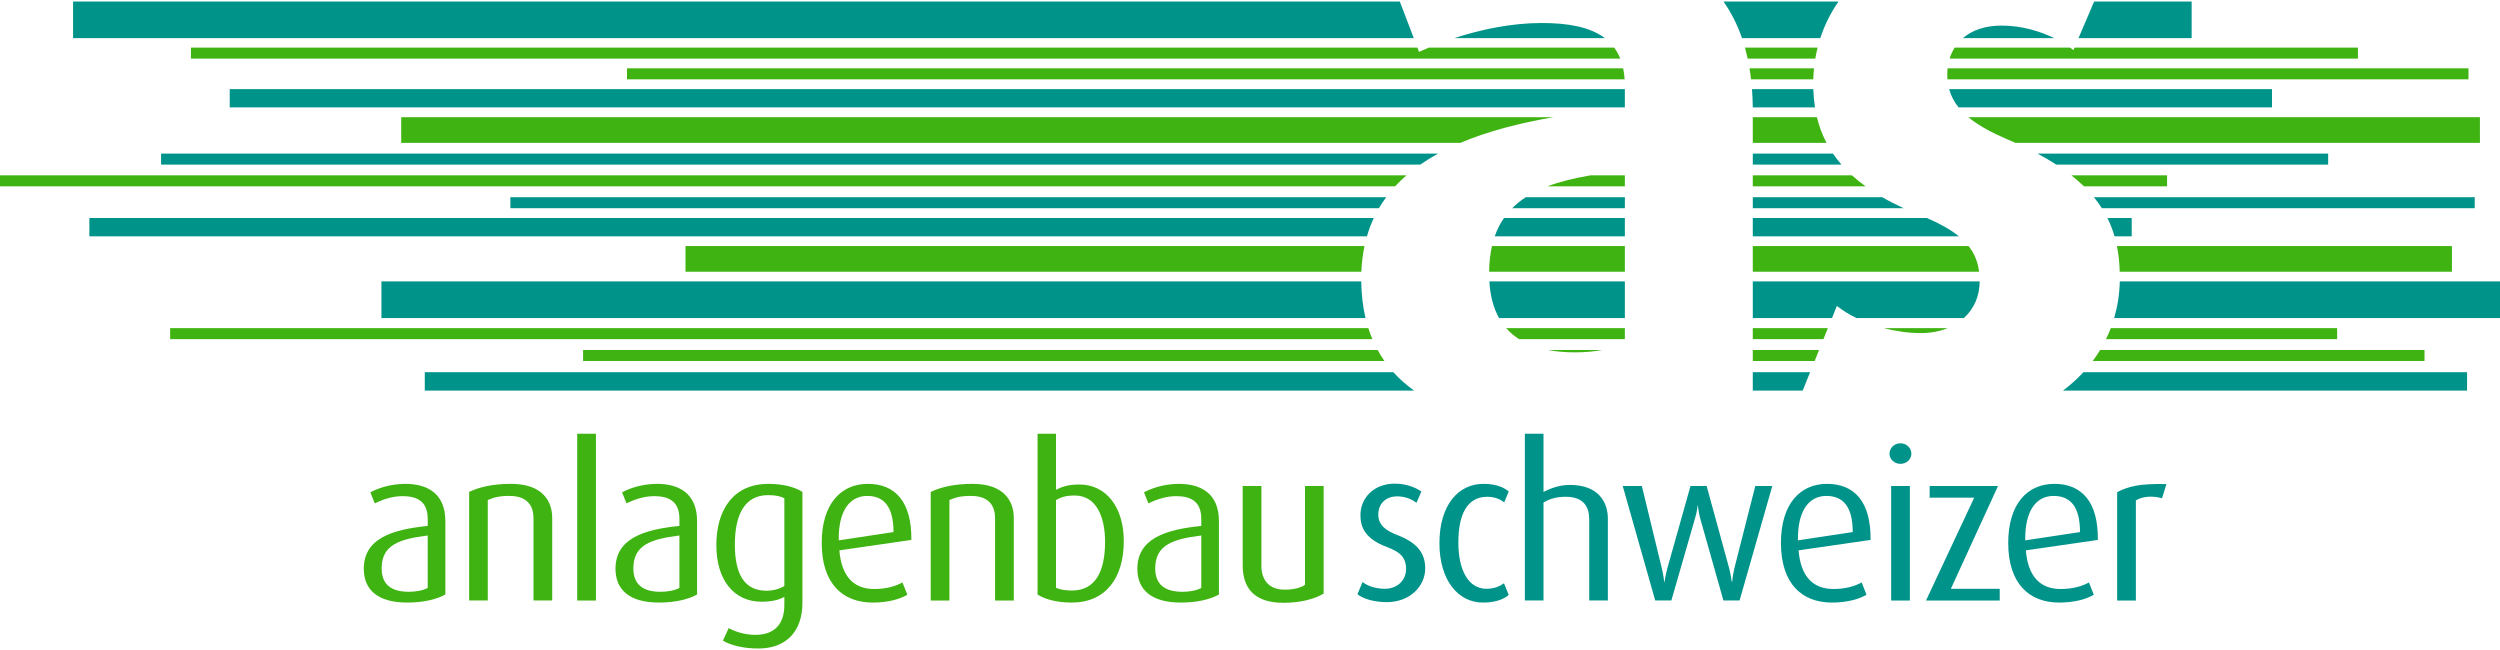 <?xml version="1.0" encoding="UTF-8"?>
<svg xmlns="http://www.w3.org/2000/svg" xmlns:xlink="http://www.w3.org/1999/xlink" xmlns:xodm="http://www.corel.com/coreldraw/odm/2003" xml:space="preserve" width="350px" height="91px" version="1.1" style="shape-rendering:geometricPrecision; text-rendering:geometricPrecision; image-rendering:optimizeQuality; fill-rule:evenodd; clip-rule:evenodd" viewBox="0 0 350 90.58">
 <defs>
  <style type="text/css">
   
    .fil1 {fill:#3EB311;fill-rule:nonzero}
    .fil0 {fill:#00938A;fill-rule:nonzero}
   
  </style>
 </defs>
 <g id="Ebene_x0020_1">
  <g id="_1495902785696">
   <g>
    <path class="fil0" d="M199.53 79.39c0,-1.84 -0.77,-3.5 -3.9,-4.69 -1.54,-0.6 -2.67,-1.34 -2.67,-2.89 0,-1.37 0.92,-2.53 2.67,-2.53 1.25,0 2.2,0.54 2.68,0.9l0.68 -1.58c-0.83,-0.57 -2.11,-1.1 -3.74,-1.1 -2.92,0 -4.79,2.02 -4.79,4.4 0,1.67 0.62,3.33 3.75,4.49 1.75,0.66 2.64,1.4 2.64,3.06 0,1.55 -1.19,2.77 -2.97,2.77 -1.43,0 -2.56,-0.48 -3.12,-0.95l-0.72 1.72c0.86,0.66 2.38,1.1 4.11,1.1 3.27,0 5.38,-2.26 5.38,-4.7zm11.69 3.69l-0.66 -1.63c-0.59,0.41 -1.34,0.77 -2.44,0.77 -2.58,0 -3.95,-2.65 -3.95,-6.48 0,-3.75 1.13,-6.4 4.04,-6.4 1.19,0 1.91,0.42 2.38,0.78l0.63 -1.52c-0.51,-0.45 -1.58,-1.07 -3.54,-1.07 -3.57,0 -6.16,3.03 -6.16,8.3 0,5.17 2.59,8.32 6.1,8.32 1.78,0 2.97,-0.5 3.6,-1.07zm13.88 0.78l0 -11.45c0,-2.26 -1.25,-4.73 -5.32,-4.73 -1.19,0 -2.35,0.3 -3.69,0.98l0 -8.15 -2.61 0 0 23.35 2.61 0 0 -13.71c0.98,-0.6 1.94,-0.81 3.13,-0.81 2.55,0 3.27,1.49 3.27,3.16l0 11.36 2.61 0zm23.02 -16.03l-2.38 0 -2.92 11.48c-0.23,0.95 -0.32,1.93 -0.32,1.93l-0.06 0c0,0 -0.12,-0.98 -0.36,-1.9l-3.15 -11.51 -2.26 0 -3.24 11.51c-0.3,1.1 -0.39,1.9 -0.39,1.9l-0.06 0c0,0 -0.06,-0.8 -0.33,-1.9l-2.79 -11.51 -2.68 0 4.55 16.03 2.26 0 3.3 -11.45c0.3,-0.99 0.39,-1.88 0.39,-1.88l0.03 0c0,0 0.06,0.89 0.33,1.88l3.24 11.45 2.26 0 4.58 -16.03zm13.76 7.55c0.06,-5.35 -2.26,-7.85 -6.1,-7.85 -3.77,0 -6.45,2.82 -6.45,8.27 0,5.71 2.94,8.35 7.14,8.35 2.17,0 3.86,-0.5 4.84,-1.1l-0.68 -1.72c-0.83,0.47 -2.14,0.92 -3.95,0.92 -2.89,0 -4.58,-1.78 -4.88,-5.41l10.08 -1.46zm-2.5 -1.1l-7.67 1.16c-0.06,-4.34 1.66,-6.22 3.98,-6.22 2.29,0 3.69,1.43 3.69,5.06zm8.21 -10.97c0,-0.81 -0.68,-1.46 -1.52,-1.46 -0.86,0 -1.54,0.65 -1.54,1.46 0,0.77 0.68,1.42 1.54,1.42 0.84,0 1.52,-0.65 1.52,-1.42zm-0.21 20.55l0 -16.03 -2.62 0 0 16.03 2.62 0zm12.58 0l0 -1.64 -6.84 0 6.6 -14.39 -9.57 0 0 1.63 6.24 0 -6.75 14.4 10.32 0zm13.74 -8.48c0.06,-5.35 -2.26,-7.85 -6.1,-7.85 -3.77,0 -6.45,2.82 -6.45,8.27 0,5.71 2.94,8.35 7.14,8.35 2.17,0 3.86,-0.5 4.84,-1.1l-0.68 -1.72c-0.83,0.47 -2.14,0.92 -3.96,0.92 -2.88,0 -4.58,-1.78 -4.87,-5.41l10.08 -1.46zm-2.5 -1.1l-7.67 1.16c-0.06,-4.34 1.66,-6.22 3.98,-6.22 2.29,0 3.69,1.43 3.69,5.06zm12.1 -6.72c-3.8,-0.09 -5.32,0.33 -6.9,1.13l0 15.17 2.62 0 0 -14.01c0.86,-0.57 2.35,-0.69 3.66,-0.3l0.62 -1.99z"></path>
    <path class="fil0" d="M59.47 51.9l135.6 0c0.85,0.94 1.81,1.79 2.9,2.57l-138.5 0 0 -2.57zm185.92 0l8.02 0 -1.03 2.57 -6.99 0 0 -2.57zm46.29 0l53.71 0 0 2.57 -56.57 0c1.05,-0.79 2.01,-1.65 2.86,-2.57zm-259.52 -39.63l195.32 0 0 2.56 -195.32 0 0 -2.56zm213.12 0l8.58 0c0.03,0.86 0.11,1.71 0.24,2.56l-8.71 0c-0.01,-0.88 -0.05,-1.74 -0.11,-2.56zm27.6 0l45.2 0 0 2.56 -43.87 0c-0.62,-0.76 -1.07,-1.61 -1.33,-2.56zm-260.37 18.04l179.82 0c-0.38,0.81 -0.7,1.67 -0.96,2.57l-178.86 0 0 -2.57zm198.05 0l16.92 0 0 2.57 -18.22 0c0.33,-0.95 0.77,-1.81 1.3,-2.57zm34.83 0l24.37 0c1.89,0.82 3.37,1.65 4.49,2.57l-28.86 0 0 -2.57zm49.65 0l3.4 0 0 2.57 -2.4 0c-0.26,-0.88 -0.59,-1.73 -1,-2.57zm-284.81 -30.31l185.74 0 1.96 5.13 -187.7 0 0 -5.13zm231.05 0l16.11 0c-1.09,1.57 -1.95,3.29 -2.55,5.13l-10.96 0c-0.67,-1.93 -1.54,-3.64 -2.6,-5.13zm51.9 0l13.65 0 0 5.13 -15.84 0 2.19 -5.13zm-5.58 5.13l-12.8 0c1.27,-1.09 3.08,-1.76 5.42,-1.76 2.79,0 5.37,0.78 7.38,1.76zm-62.92 0l-21.08 0c3.67,-1.2 7.98,-2.12 12.23,-2.12 3.74,0 6.8,0.56 8.85,2.12zm-171.28 34.06l137.17 0c0.03,1.83 0.23,3.54 0.6,5.13l-137.77 0 0 -5.13zm155.11 0l18.97 0 0 5.13 -17.61 0c-0.78,-1.38 -1.24,-3.09 -1.36,-5.13zm36.88 0l31.76 0c0,2.06 -0.8,3.85 -2.21,5.13l-15.03 0c-1.07,-0.52 -2,-1.11 -2.75,-1.7l-0.68 1.7 -11.09 0 0 -5.13zm51.38 0l53.23 0 0 5.13 -54.02 0c0.48,-1.64 0.75,-3.36 0.79,-5.13zm-274.22 -17.9l178.79 0c-0.88,0.48 -1.71,0.99 -2.5,1.54l-176.29 0 0 -1.54zm222.84 0l11.22 0c0.35,0.52 0.75,1.03 1.19,1.54l-12.41 0 0 -1.54zm39.85 0l40.7 0 0 1.54 -38.07 0c-0.81,-0.52 -1.68,-1.04 -2.63,-1.54zm-213.79 6.11l122.62 0c-0.37,0.49 -0.71,1.01 -1.02,1.54l-121.6 0 0 -1.54zm142.15 0l13.88 0 0 1.54 -15.78 0c0.56,-0.57 1.2,-1.08 1.9,-1.54zm31.79 0l18.13 0c0.91,0.53 1.91,1.04 2.99,1.54l-21.12 0 0 -1.54zm47.76 0l53.31 0 0 1.54 -52.2 0c-0.33,-0.52 -0.7,-1.03 -1.11,-1.54z"></path>
   </g>
   <g>
    <path class="fil1" d="M62.35 83.02l0 -10.29c0,-3.92 -2.62,-5.2 -5.59,-5.2 -2.2,0 -3.99,0.68 -4.91,1.19l0.62 1.54c0.9,-0.44 2.32,-1.01 3.87,-1.01 2.05,0 3.54,0.72 3.54,3.19l0 0.98c-4.97,0.5 -8.95,1.75 -8.95,6 0,2.92 1.93,4.73 6.09,4.73 2.23,0 4.11,-0.44 5.33,-1.13zm-2.47 -0.92c-0.66,0.36 -1.64,0.54 -2.65,0.54 -2.38,0 -3.8,-0.96 -3.8,-3.28 0,-3.24 2.4,-4.1 6.45,-4.6l0 7.34zm17.43 1.76l0 -11.57c0,-2.29 -1.31,-4.76 -5.77,-4.76 -2.56,0 -4.43,0.45 -5.86,1.13l0 15.2 2.61 0 0 -14.07c0.84,-0.36 1.55,-0.57 3.04,-0.57 2.73,0 3.36,1.64 3.36,3.13l0 11.51 2.62 0zm6.12 0l0 -23.35 -2.62 0 0 23.35 2.62 0zm14.16 -0.84l0 -10.29c0,-3.92 -2.62,-5.2 -5.59,-5.2 -2.2,0 -3.99,0.68 -4.91,1.19l0.62 1.54c0.9,-0.44 2.32,-1.01 3.87,-1.01 2.05,0 3.54,0.72 3.54,3.19l0 0.98c-4.97,0.5 -8.95,1.75 -8.95,6 0,2.92 1.93,4.73 6.09,4.73 2.23,0 4.11,-0.44 5.33,-1.13zm-2.47 -0.92c-0.66,0.36 -1.64,0.54 -2.65,0.54 -2.38,0 -3.8,-0.96 -3.8,-3.28 0,-3.24 2.4,-4.1 6.45,-4.6l0 7.34zm17.22 2.08l0 -15.52c-0.92,-0.6 -2.53,-1.13 -4.76,-1.13 -4.82,0 -7.29,3.51 -7.29,8.59 0,4.88 2.47,7.91 6.31,7.91 1.4,0 2.5,-0.26 3.21,-0.68l0 1.13c0,2.41 -1.13,4.19 -4.07,4.19 -1.43,0 -2.83,-0.44 -3.72,-0.95l-0.81 1.76c1.08,0.65 2.86,1.1 4.97,1.1 3.84,0 6.16,-2.35 6.16,-6.4zm-2.53 -2.35c-0.63,0.39 -1.52,0.66 -2.53,0.66 -3.06,0 -4.4,-2.32 -4.4,-6.46 0,-4.22 1.4,-6.92 4.64,-6.92 0.92,0 1.69,0.11 2.29,0.44l0 12.28zm17.78 -6.45c0.06,-5.35 -2.26,-7.85 -6.09,-7.85 -3.78,0 -6.46,2.82 -6.46,8.27 0,5.71 2.95,8.35 7.14,8.35 2.17,0 3.87,-0.5 4.85,-1.1l-0.69 -1.72c-0.83,0.47 -2.14,0.92 -3.95,0.92 -2.89,0 -4.58,-1.78 -4.88,-5.41l10.08 -1.46zm-2.5 -1.1l-7.67 1.16c-0.06,-4.34 1.67,-6.22 3.99,-6.22 2.29,0 3.68,1.43 3.68,5.06zm16.84 9.58l0 -11.57c0,-2.29 -1.31,-4.76 -5.77,-4.76 -2.56,0 -4.43,0.45 -5.86,1.13l0 15.2 2.62 0 0 -14.07c0.83,-0.36 1.54,-0.57 3.03,-0.57 2.73,0 3.36,1.64 3.36,3.13l0 11.51 2.62 0zm15.4 -8.3c0,-4.85 -2.53,-7.94 -6.21,-7.94 -1.58,0 -2.47,0.33 -3.28,0.74l0 -7.85 -2.58 0 0 22.51c0.95,0.63 2.61,1.13 4.78,1.13 4.76,0 7.29,-3.45 7.29,-8.59zm-2.62 0.09c0,4.04 -1.3,6.81 -4.61,6.81 -0.83,0 -1.66,-0.09 -2.26,-0.39l0 -12.28c0.75,-0.42 1.43,-0.63 2.62,-0.63 3.03,0 4.25,2.98 4.25,6.49zm15.94 7.37l0 -10.29c0,-3.92 -2.61,-5.2 -5.59,-5.2 -2.2,0 -3.98,0.68 -4.9,1.19l0.62 1.54c0.89,-0.44 2.32,-1.01 3.87,-1.01 2.05,0 3.53,0.72 3.53,3.19l0 0.98c-4.96,0.5 -8.95,1.75 -8.95,6 0,2.92 1.94,4.73 6.1,4.73 2.23,0 4.1,-0.44 5.32,-1.13zm-2.47 -0.92c-0.65,0.36 -1.63,0.54 -2.64,0.54 -2.38,0 -3.81,-0.96 -3.81,-3.28 0,-3.24 2.41,-4.1 6.45,-4.6l0 7.34zm17.13 0.8l0 -15.07 -2.61 0 0 13.85c-0.75,0.45 -1.64,0.66 -2.89,0.66 -2.2,0 -3.21,-1.43 -3.21,-3.3l0 -11.21 -2.62 0 0 11.12c0,3.21 1.67,5.23 5.68,5.23 2.59,0 4.46,-0.59 5.65,-1.28z"></path>
    <path class="fil1" d="M26.73 6.45l171.7 0 0.23 0.6c0.44,-0.2 0.91,-0.4 1.39,-0.6l25.93 0c0.34,0.46 0.63,0.97 0.85,1.54l-200.1 0 0 -1.54zm217.56 0l10.17 0c-0.12,0.5 -0.23,1.02 -0.32,1.54l-9.47 0c-0.12,-0.53 -0.24,-1.04 -0.38,-1.54zm29.37 0l16.15 0c0.16,0.12 0.32,0.24 0.47,0.36l0.15 -0.36 39.68 0 0 1.54 -57.16 0c0.17,-0.55 0.41,-1.07 0.71,-1.54zm-192.03 42.34l111.24 0c0.29,0.53 0.61,1.05 0.95,1.54l-112.19 0 0 -1.54zm135.07 0l7.58 0c-1.15,0.22 -2.43,0.33 -3.79,0.33 -1.37,0 -2.63,-0.11 -3.79,-0.33zm28.69 0l9.28 0 -0.62 1.54 -8.66 0 0 -1.54zm48.63 0l45.41 0 0 1.54 -46.45 0c0.37,-0.5 0.72,-1.01 1.04,-1.54zm-270.2 -3.06l167.75 0c0.16,0.53 0.35,1.05 0.57,1.54l-168.32 0 0 -1.54zm187.05 0l16.61 0 0 1.54 -14.81 0c-0.68,-0.43 -1.28,-0.94 -1.8,-1.54zm34.52 0l10.51 0 -0.62 1.54 -9.89 0 0 -1.54zm18.36 0l8.92 0c-1.09,0.45 -2.35,0.69 -3.73,0.69 -1.8,0 -3.56,-0.26 -5.19,-0.69zm31.76 0l31.69 0 0 1.54 -32.36 0c0.25,-0.5 0.47,-1.01 0.67,-1.54zm-295.51 -21.39l196.9 0c-0.56,0.49 -1.09,1.01 -1.59,1.54l-195.31 0 0 -1.54zm222.66 0l4.82 0 0 1.54 -10.84 0c1.77,-0.67 3.79,-1.16 6.02,-1.54zm22.73 0l13.89 0c0.58,0.53 1.21,1.04 1.9,1.54l-15.79 0 0 -1.54zm44.61 0l13.39 0 0 1.54 -11.63 0c-0.54,-0.52 -1.12,-1.03 -1.76,-1.54zm-194.03 9.9l95.06 0c-0.24,1.13 -0.39,2.33 -0.44,3.59l-94.62 0 0 -3.59zm112.9 0l18.61 0 0 3.59 -19 0c0.01,-1.32 0.15,-2.51 0.39,-3.59zm36.52 0l30.21 0c0.83,1.04 1.3,2.22 1.47,3.59l-31.68 0 0 -3.59zm50.98 0l46.9 0 0 3.59 -46.51 0c-0.03,-1.23 -0.15,-2.43 -0.39,-3.59zm-240.2 -18.04l161.29 0c-4.77,0.83 -9.19,1.97 -13.01,3.59l-148.28 0 0 -3.59zm189.22 0l8.98 0c0.29,1.22 0.73,2.42 1.34,3.59l-10.32 0 0 -3.59zm30.18 0l71.62 0 0 3.59 -65.03 0c-0.35,-0.16 -0.71,-0.32 -1.08,-0.47 -2.22,-0.95 -4.09,-1.95 -5.51,-3.12zm-187.79 -6.84l139.46 0c0.1,0.48 0.18,0.99 0.21,1.54l-139.67 0 0 -1.54zm157.15 0l9.03 0c-0.05,0.51 -0.09,1.02 -0.1,1.54l-8.71 0c-0.06,-0.53 -0.14,-1.04 -0.22,-1.54zm27.73 0l72.93 0 0 1.54 -72.95 0c-0.01,-0.22 -0.02,-0.43 -0.02,-0.66 0,-0.3 0.01,-0.59 0.04,-0.88z"></path>
   </g>
  </g>
 </g>
</svg>
